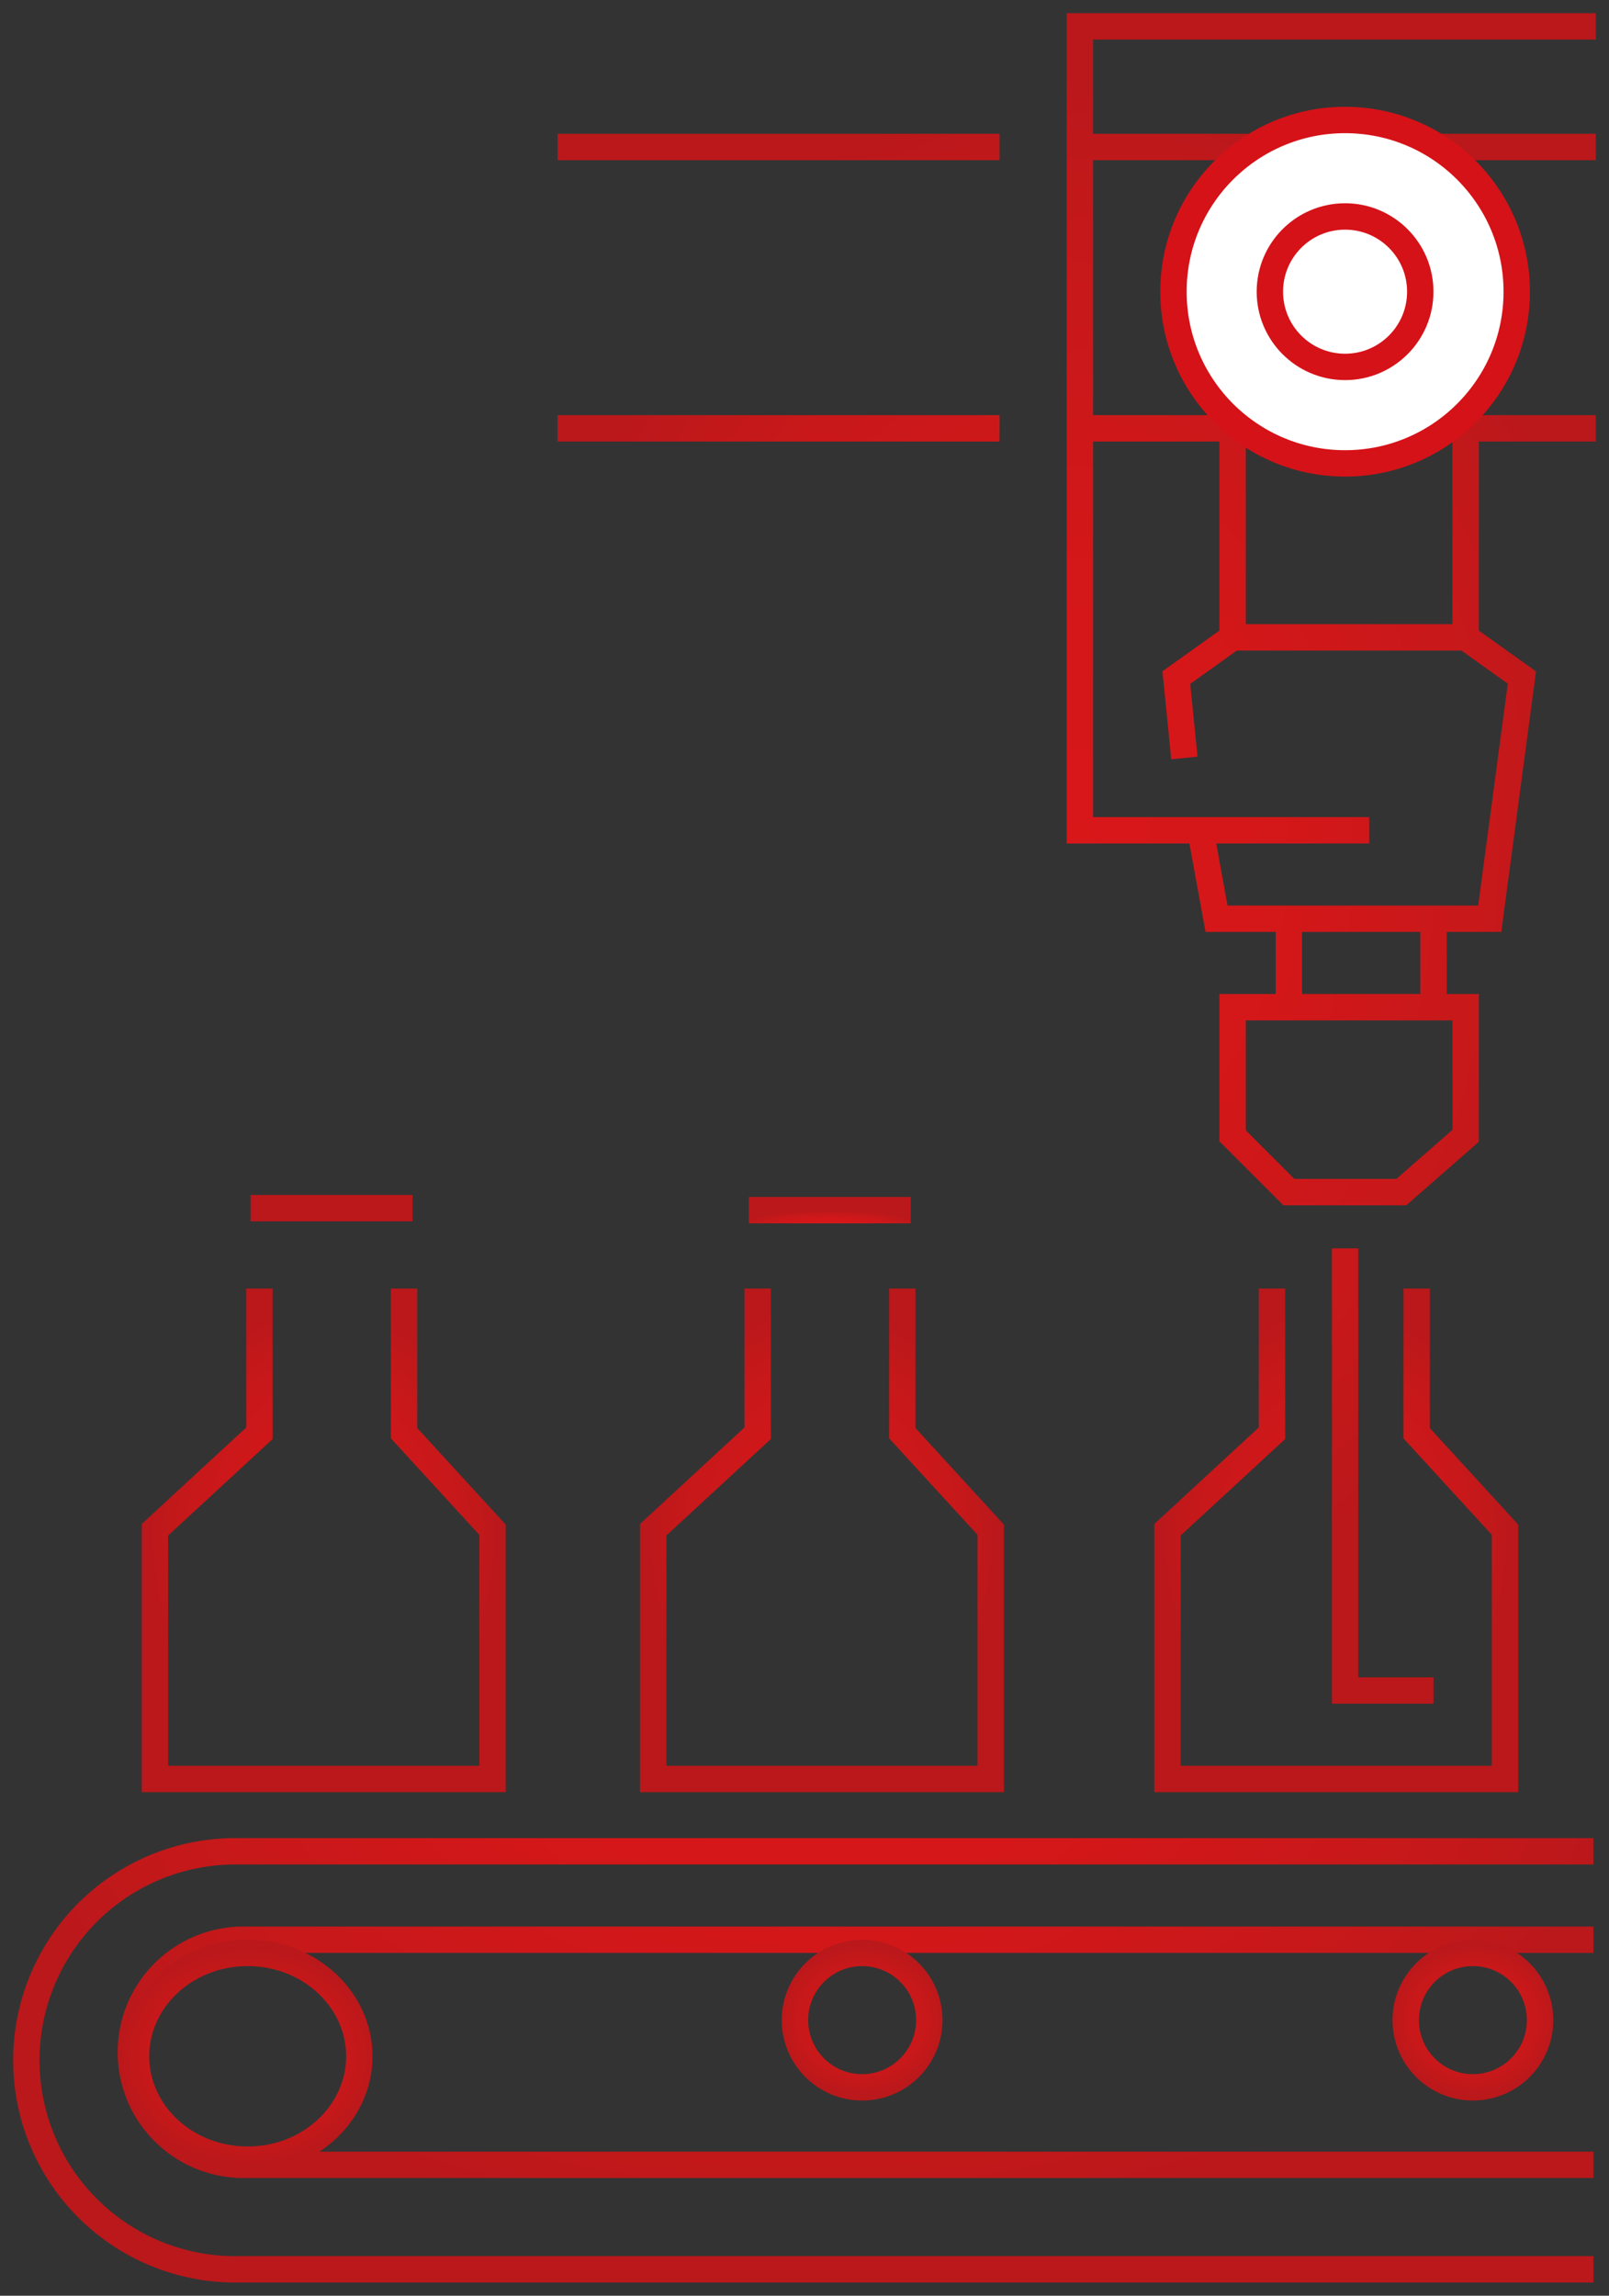 <?xml version="1.0" encoding="UTF-8"?>
<svg xmlns="http://www.w3.org/2000/svg" width="61" height="87" fill="none">
  <rect width="100%" height="100%" fill="#333333" stroke="none"/>
  <path d="M60.501 1h-19.56v4.57M51.91 31.466h-6.398M21.14 5.57h16.756M21.139 16.233h16.756M40.941 5.57h19.56m-19.56 0v10.663m0 0v15.233h4.57m-4.57-15.233h5.79m13.77 0h-4.936m-8.835 0v7.921m0-7.921h8.835m-8.835 7.921-2.133 1.523.305 3.047m1.828-4.57h8.835m0-7.921v7.921m0 0 2.133 1.523-1.219 9.14h-2.132m-8.836-3.351.61 3.351h2.742m0 0v3.352m0-3.352h5.484m-5.484 3.352h5.484m-5.484 0H46.73v4.874l2.133 2.133h4.265l2.437-2.133v-4.874h-1.218m0 0v-3.352m-3.352 12.491v16.756h3.352" stroke="url(#a)"></path>
  <circle cx="50.995" cy="11.054" r="6.507" fill="#fff" stroke="#D51218"></circle>
  <circle cx="50.994" cy="11.054" r="2.851" stroke="#D51218"></circle>
  <path d="M28.724 48.831v5.484l-3.96 3.656v9.445h12.795V57.97l-3.35-3.656v-5.483" stroke="url(#b)"></path>
  <path d="M48.222 48.831v5.484l-3.96 3.656v9.445h12.795V57.97l-3.35-3.656v-5.483" stroke="url(#c)"></path>
  <path d="M9.836 48.831v5.484l-3.961 3.656v9.445h12.796V57.97l-3.352-3.656v-5.483" stroke="url(#d)"></path>
  <path d="M9.5 45.785h6.139m44.77 24.373H8.92A7.921 7.921 0 1 0 8.92 86h51.49m0-12.491H9.226a4.265 4.265 0 1 0 0 8.53h51.183" stroke="url(#e)"></path>
  <path d="M28.389 45.861h6.139" stroke="url(#f)"></path>
  <path d="M13.623 77.927c0 2.131-1.863 3.917-4.234 3.917-2.37 0-4.233-1.786-4.233-3.917 0-2.132 1.862-3.918 4.233-3.918 2.371 0 4.234 1.786 4.234 3.918Z" stroke="url(#g)"></path>
  <circle cx="32.685" cy="76.556" r="2.547" stroke="url(#h)"></circle>
  <circle cx="55.84" cy="76.556" r="2.547" stroke="url(#i)"></circle>
  <defs>
    <radialGradient id="a" cx="0" cy="0" r="1" gradientUnits="userSpaceOnUse" gradientTransform="matrix(20.956 0 0 29.75 40.77 32.484)">
      <stop stop-color="#D81719"></stop>
      <stop offset=".369" stop-color="#D41719"></stop>
      <stop offset=".751" stop-color="#C7181A"></stop>
      <stop offset="1" stop-color="#BA181B"></stop>
    </radialGradient>
    <radialGradient id="b" cx="0" cy="0" r="1" gradientUnits="userSpaceOnUse" gradientTransform="matrix(6.812 0 0 8.767 31.145 58.11)">
      <stop stop-color="#D81719"></stop>
      <stop offset=".369" stop-color="#D41719"></stop>
      <stop offset=".751" stop-color="#C7181A"></stop>
      <stop offset="1" stop-color="#BA181B"></stop>
    </radialGradient>
    <radialGradient id="c" cx="0" cy="0" r="1" gradientUnits="userSpaceOnUse" gradientTransform="matrix(6.812 0 0 8.767 50.643 58.11)">
      <stop stop-color="#D81719"></stop>
      <stop offset=".369" stop-color="#D41719"></stop>
      <stop offset=".751" stop-color="#C7181A"></stop>
      <stop offset="1" stop-color="#BA181B"></stop>
    </radialGradient>
    <radialGradient id="d" cx="0" cy="0" r="1" gradientUnits="userSpaceOnUse" gradientTransform="matrix(6.812 0 0 8.767 12.257 58.11)">
      <stop stop-color="#D81719"></stop>
      <stop offset=".369" stop-color="#D41719"></stop>
      <stop offset=".751" stop-color="#C7181A"></stop>
      <stop offset="1" stop-color="#BA181B"></stop>
    </radialGradient>
    <radialGradient id="e" cx="0" cy="0" r="1" gradientUnits="userSpaceOnUse" gradientTransform="matrix(31.629 0 0 18.971 30.629 65.862)">
      <stop stop-color="#D81719"></stop>
      <stop offset=".369" stop-color="#D41719"></stop>
      <stop offset=".751" stop-color="#C7181A"></stop>
      <stop offset="1" stop-color="#BA181B"></stop>
    </radialGradient>
    <radialGradient id="f" cx="0" cy="0" r="1" gradientUnits="userSpaceOnUse" gradientTransform="matrix(3.268 0 0 .472 31.45 46.36)">
      <stop stop-color="#D81719"></stop>
      <stop offset=".369" stop-color="#D41719"></stop>
      <stop offset=".751" stop-color="#C7181A"></stop>
      <stop offset="1" stop-color="#BA181B"></stop>
    </radialGradient>
    <radialGradient id="g" cx="0" cy="0" r="1" gradientUnits="userSpaceOnUse" gradientTransform="matrix(5.04 0 0 4.168 9.377 77.92)">
      <stop stop-color="#D81719"></stop>
      <stop offset=".369" stop-color="#D41719"></stop>
      <stop offset=".751" stop-color="#C7181A"></stop>
      <stop offset="1" stop-color="#BA181B"></stop>
    </radialGradient>
    <radialGradient id="h" cx="0" cy="0" r="1" gradientUnits="userSpaceOnUse" gradientTransform="matrix(3.244 0 0 2.874 32.678 76.551)">
      <stop stop-color="#D81719"></stop>
      <stop offset=".369" stop-color="#D41719"></stop>
      <stop offset=".751" stop-color="#C7181A"></stop>
      <stop offset="1" stop-color="#BA181B"></stop>
    </radialGradient>
    <radialGradient id="i" cx="0" cy="0" r="1" gradientUnits="userSpaceOnUse" gradientTransform="matrix(3.244 0 0 2.874 55.832 76.551)">
      <stop stop-color="#D81719"></stop>
      <stop offset=".369" stop-color="#D41719"></stop>
      <stop offset=".751" stop-color="#C7181A"></stop>
      <stop offset="1" stop-color="#BA181B"></stop>
    </radialGradient>
  </defs>
</svg>
